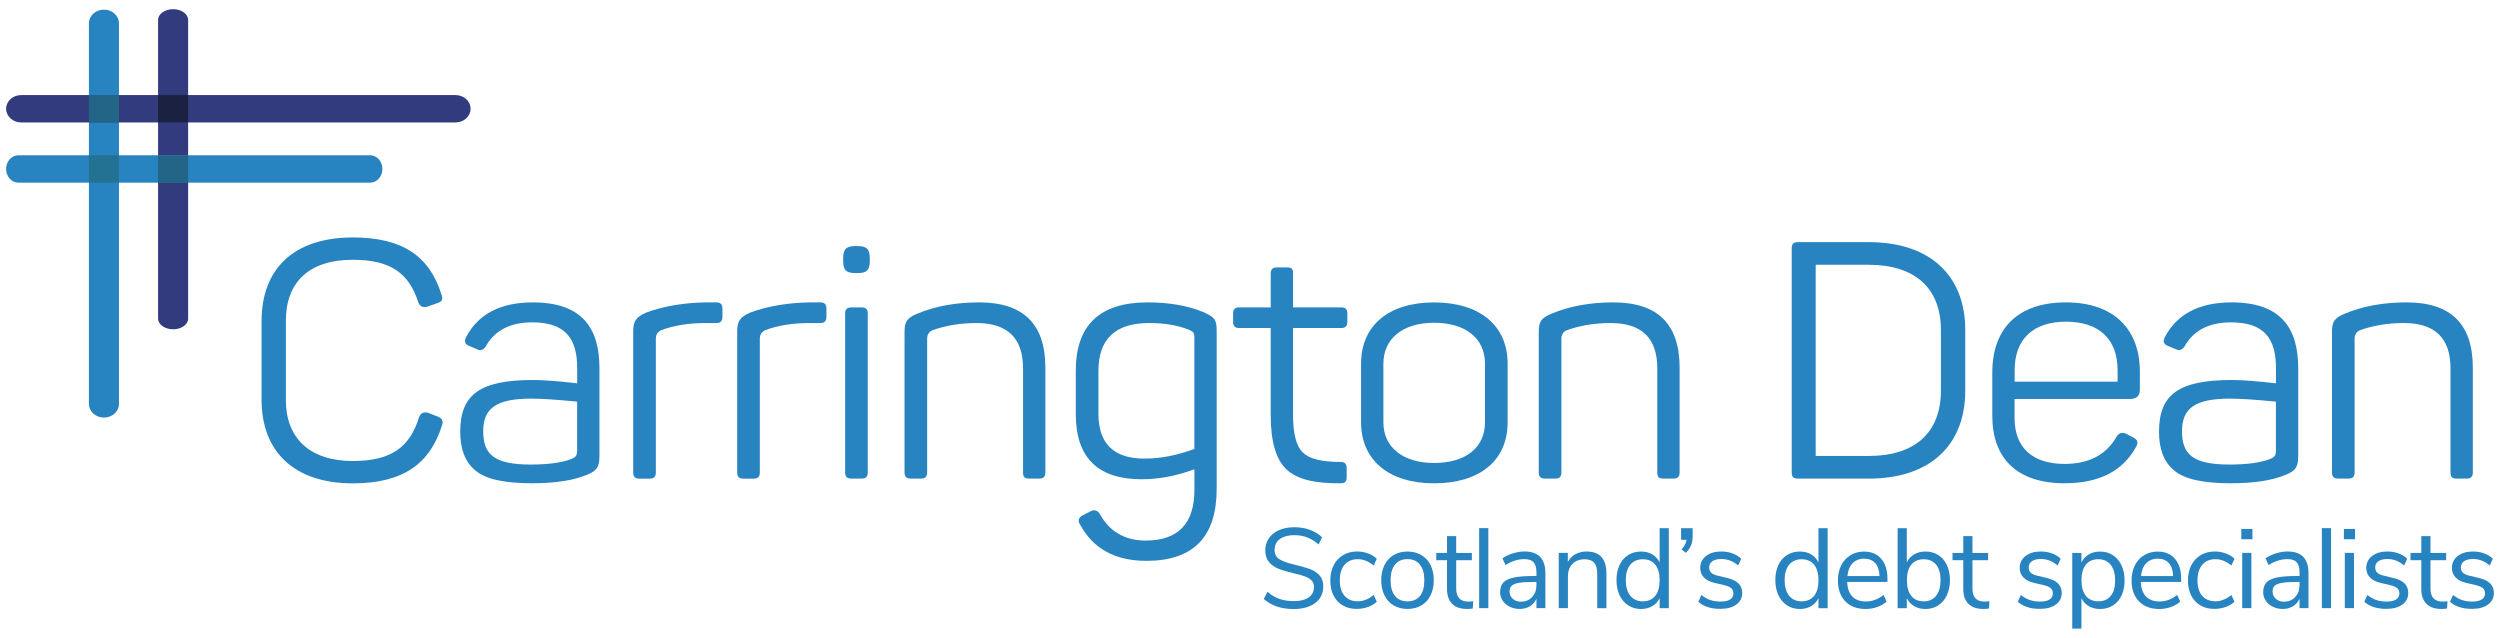 <?xml version="1.0" encoding="utf-8"?>
<!-- Generator: Adobe Illustrator 23.0.4, SVG Export Plug-In . SVG Version: 6.00 Build 0)  -->
<svg version="1.1" id="Layer_1" xmlns="http://www.w3.org/2000/svg" xmlns:xlink="http://www.w3.org/1999/xlink" x="0px" y="0px"
	 viewBox="0 0 555.59 141.73" style="enable-background:new 0 0 555.59 141.73;" xml:space="preserve">
<style type="text/css">
	.st0{fill:#2883C1;}
	.st1{fill:#313B7E;}
	.st2{fill:#1B2241;}
	.st3{fill:#236587;}
	.st4{fill:#247293;}
</style>
<g>
	<g>
		<path class="st0" d="M280.86,133.11l0.81-1.59c0.87,0.74,1.77,1.27,2.69,1.59c0.92,0.32,1.98,0.48,3.19,0.48
			c1.43,0,2.53-0.28,3.3-0.83c0.77-0.56,1.16-1.34,1.16-2.35c0-0.59-0.19-1.07-0.56-1.44c-0.37-0.37-0.86-0.66-1.46-0.88
			c-0.6-0.22-1.42-0.44-2.45-0.68c-1.38-0.32-2.51-0.66-3.39-1.01c-0.88-0.35-1.6-0.86-2.14-1.51c-0.55-0.66-0.82-1.51-0.82-2.57
			c0-1.01,0.26-1.9,0.79-2.69c0.53-0.78,1.29-1.39,2.27-1.82c0.98-0.43,2.12-0.64,3.42-0.64c1.23,0,2.37,0.19,3.44,0.58
			c1.07,0.39,1.97,0.94,2.71,1.66l-0.78,1.59c-0.84-0.72-1.69-1.25-2.56-1.58c-0.87-0.33-1.8-0.49-2.81-0.49
			c-1.38,0-2.46,0.29-3.24,0.87c-0.78,0.58-1.17,1.39-1.17,2.43c0,0.89,0.34,1.56,1.03,2.02c0.69,0.45,1.73,0.84,3.13,1.16
			c1.53,0.37,2.73,0.71,3.61,1.02c0.87,0.31,1.6,0.78,2.18,1.4c0.58,0.62,0.87,1.45,0.87,2.5c0,1.01-0.26,1.89-0.79,2.65
			c-0.53,0.76-1.29,1.34-2.28,1.75c-0.99,0.41-2.15,0.62-3.48,0.62C284.74,135.35,282.52,134.61,280.86,133.11z"/>
		<path class="st0" d="M298.41,134.55c-0.89-0.52-1.58-1.26-2.05-2.21c-0.48-0.95-0.72-2.06-0.72-3.34c0-1.28,0.25-2.4,0.74-3.37
			s1.19-1.72,2.09-2.26c0.9-0.54,1.95-0.81,3.16-0.81c0.82,0,1.63,0.15,2.42,0.44c0.79,0.29,1.43,0.68,1.92,1.17l-0.68,1.51
			c-1.16-0.94-2.34-1.41-3.53-1.41c-1.26,0-2.24,0.41-2.95,1.24c-0.71,0.82-1.06,1.98-1.06,3.48c0,1.48,0.35,2.62,1.06,3.43
			c0.71,0.81,1.69,1.21,2.95,1.21c1.19,0,2.37-0.47,3.53-1.41l0.68,1.51c-0.52,0.49-1.18,0.88-1.97,1.16
			c-0.79,0.29-1.61,0.43-2.45,0.43C300.35,135.33,299.3,135.07,298.41,134.55z"/>
		<path class="st0" d="M309.72,134.55c-0.88-0.52-1.56-1.27-2.04-2.23c-0.48-0.97-0.72-2.09-0.72-3.37c0-1.28,0.24-2.4,0.72-3.37
			c0.48-0.97,1.16-1.71,2.04-2.23c0.88-0.52,1.9-0.78,3.06-0.78c1.16,0,2.19,0.26,3.08,0.78c0.89,0.52,1.58,1.27,2.06,2.23
			c0.48,0.97,0.72,2.09,0.72,3.37c0,1.28-0.24,2.4-0.72,3.37c-0.48,0.97-1.16,1.71-2.06,2.23c-0.89,0.52-1.92,0.78-3.08,0.78
			C311.62,135.33,310.6,135.07,309.72,134.55z M315.57,132.44c0.65-0.8,0.97-1.96,0.97-3.49c0-1.5-0.33-2.65-0.98-3.47
			c-0.66-0.82-1.58-1.22-2.77-1.22c-1.19,0-2.12,0.41-2.77,1.22c-0.66,0.82-0.98,1.97-0.98,3.47c0,1.51,0.32,2.67,0.97,3.48
			c0.65,0.81,1.58,1.21,2.79,1.21C313.99,133.64,314.92,133.24,315.57,132.44z"/>
		<path class="st0" d="M327.4,133.62l-0.1,1.61c-0.39,0.07-0.81,0.1-1.26,0.1c-1.48,0-2.59-0.39-3.34-1.16
			c-0.75-0.77-1.12-1.85-1.12-3.23v-6.45h-2.39v-1.61h2.39v-3.73h2.04v3.73h3.48v1.61h-3.48v6.3c0,1.93,0.89,2.9,2.67,2.9
			C326.66,133.69,327.03,133.67,327.4,133.62z"/>
		<path class="st0" d="M328.72,135.15v-17.78h2.04v17.78H328.72z"/>
		<path class="st0" d="M342.29,123.77c0.76,0.8,1.15,2.01,1.15,3.64v7.74h-1.99v-2.09c-0.32,0.72-0.81,1.28-1.46,1.68
			c-0.66,0.39-1.41,0.59-2.27,0.59c-0.79,0-1.52-0.16-2.18-0.48c-0.66-0.32-1.19-0.76-1.58-1.34c-0.39-0.57-0.58-1.2-0.58-1.89
			c0-0.92,0.24-1.64,0.71-2.16c0.47-0.51,1.24-0.88,2.32-1.11c1.08-0.23,2.57-0.34,4.49-0.34h0.55v-0.83c0-1.02-0.21-1.77-0.63-2.23
			c-0.42-0.46-1.1-0.69-2.04-0.69c-1.41,0-2.81,0.44-4.21,1.31l-0.68-1.49c0.64-0.45,1.41-0.82,2.31-1.1
			c0.9-0.28,1.77-0.42,2.61-0.42C340.36,122.57,341.53,122.97,342.29,123.77z M340.48,132.7c0.65-0.68,0.97-1.56,0.97-2.64v-0.73
			h-0.45c-1.48,0-2.61,0.06-3.38,0.19c-0.77,0.13-1.32,0.34-1.65,0.63c-0.33,0.29-0.49,0.73-0.49,1.3c0,0.66,0.24,1.2,0.72,1.63
			c0.48,0.43,1.08,0.64,1.8,0.64C339,133.72,339.83,133.38,340.48,132.7z"/>
		<path class="st0" d="M357,127.44v7.72h-2.04v-7.59c0-1.14-0.22-1.97-0.67-2.5c-0.45-0.52-1.16-0.78-2.13-0.78
			c-1.13,0-2.03,0.34-2.7,1.03c-0.67,0.69-1.01,1.62-1.01,2.8v7.03h-2.04v-12.28h2.02v2.02c0.4-0.76,0.96-1.33,1.69-1.73
			c0.72-0.39,1.55-0.59,2.47-0.59C355.53,122.57,357,124.19,357,127.44z"/>
		<path class="st0" d="M370.87,117.38v17.78h-2.04v-2.24c-0.37,0.77-0.91,1.37-1.63,1.79c-0.72,0.42-1.55,0.63-2.51,0.63
			c-1.08,0-2.03-0.27-2.85-0.81c-0.82-0.54-1.46-1.29-1.92-2.26c-0.45-0.97-0.68-2.09-0.68-3.37c0-1.26,0.23-2.37,0.68-3.33
			c0.45-0.96,1.09-1.7,1.92-2.22c0.82-0.52,1.77-0.78,2.85-0.78c0.96,0,1.79,0.21,2.51,0.63c0.71,0.42,1.26,1.02,1.63,1.79v-7.61
			H370.87z M367.86,132.42c0.65-0.81,0.97-1.97,0.97-3.47c0-1.5-0.32-2.65-0.97-3.45c-0.65-0.81-1.57-1.21-2.76-1.21
			c-1.19,0-2.12,0.4-2.79,1.21c-0.66,0.81-1,1.94-1,3.4c0,1.5,0.33,2.66,1,3.49c0.66,0.83,1.59,1.25,2.79,1.25
			C366.29,133.64,367.21,133.23,367.86,132.42z"/>
		<path class="st0" d="M376.17,117.38v1.82c0,0.71-0.11,1.35-0.34,1.94c-0.23,0.59-0.62,1.16-1.17,1.72l-0.96-0.76
			c0.66-0.72,1.02-1.44,1.11-2.14h-1.21v-2.57H376.17z"/>
		<path class="st0" d="M377.43,133.74l0.68-1.51c0.66,0.52,1.32,0.9,2,1.12c0.68,0.23,1.45,0.34,2.31,0.34
			c0.91,0,1.6-0.16,2.08-0.47s0.72-0.76,0.72-1.35c0-0.49-0.16-0.87-0.48-1.16c-0.32-0.28-0.85-0.51-1.59-0.68l-2.07-0.48
			c-1.04-0.24-1.84-0.64-2.4-1.21c-0.55-0.57-0.83-1.28-0.83-2.12c0-1.09,0.43-1.97,1.29-2.65s2-1.01,3.43-1.01
			c0.86,0,1.67,0.14,2.45,0.42c0.77,0.28,1.42,0.68,1.94,1.2l-0.68,1.49c-1.13-0.96-2.36-1.44-3.71-1.44
			c-0.86,0-1.53,0.16-2.01,0.49c-0.48,0.33-0.72,0.79-0.72,1.37c0,0.49,0.15,0.88,0.44,1.17c0.29,0.29,0.77,0.52,1.43,0.67l2.09,0.5
			c1.14,0.27,1.99,0.68,2.55,1.22c0.56,0.55,0.83,1.26,0.83,2.13c0,1.08-0.43,1.93-1.3,2.57c-0.87,0.64-2.05,0.96-3.54,0.96
			C380.28,135.33,378.64,134.8,377.43,133.74z"/>
		<path class="st0" d="M406.17,117.38v17.78h-2.04v-2.24c-0.37,0.77-0.91,1.37-1.63,1.79c-0.72,0.42-1.55,0.63-2.51,0.63
			c-1.08,0-2.03-0.27-2.85-0.81c-0.82-0.54-1.46-1.29-1.92-2.26c-0.45-0.97-0.68-2.09-0.68-3.37c0-1.26,0.23-2.37,0.68-3.33
			c0.45-0.96,1.09-1.7,1.92-2.22c0.82-0.52,1.77-0.78,2.85-0.78c0.96,0,1.79,0.21,2.51,0.63c0.71,0.42,1.26,1.02,1.63,1.79v-7.61
			H406.17z M403.16,132.42c0.65-0.81,0.97-1.97,0.97-3.47c0-1.5-0.32-2.65-0.97-3.45c-0.65-0.81-1.57-1.21-2.76-1.21
			c-1.19,0-2.12,0.4-2.79,1.21c-0.66,0.81-1,1.94-1,3.4c0,1.5,0.33,2.66,1,3.49c0.66,0.83,1.59,1.25,2.79,1.25
			C401.59,133.64,402.51,133.23,403.16,132.42z"/>
		<path class="st0" d="M419.48,129.33h-8.98c0.07,1.43,0.45,2.51,1.16,3.24c0.71,0.73,1.71,1.1,3,1.1c1.43,0,2.74-0.49,3.93-1.46
			l0.68,1.49c-0.54,0.5-1.23,0.9-2.07,1.2c-0.84,0.29-1.7,0.44-2.57,0.44c-1.92,0-3.43-0.56-4.53-1.69
			c-1.1-1.13-1.65-2.68-1.65-4.66c0-1.26,0.24-2.37,0.73-3.34c0.49-0.97,1.17-1.72,2.05-2.26c0.88-0.54,1.89-0.81,3.01-0.81
			c1.63,0,2.91,0.53,3.83,1.6c0.92,1.07,1.39,2.53,1.39,4.4V129.33z M411.71,125.17c-0.65,0.67-1.03,1.62-1.15,2.85h7.13
			c-0.03-1.24-0.34-2.2-0.93-2.86c-0.59-0.66-1.41-1-2.47-1C413.22,124.16,412.35,124.5,411.71,125.17z"/>
		<path class="st0" d="M430.75,123.35c0.82,0.52,1.46,1.26,1.92,2.22c0.45,0.96,0.68,2.07,0.68,3.33c0,1.28-0.23,2.4-0.68,3.37
			c-0.45,0.97-1.09,1.72-1.92,2.26c-0.82,0.54-1.77,0.81-2.85,0.81c-0.96,0-1.79-0.21-2.51-0.63c-0.72-0.42-1.26-1.02-1.63-1.79
			v2.24h-2.04v-17.78h2.04v7.61c0.37-0.77,0.91-1.37,1.63-1.79c0.71-0.42,1.55-0.63,2.51-0.63
			C428.98,122.57,429.93,122.83,430.75,123.35z M430.28,132.39c0.66-0.83,0.98-2,0.98-3.49c0-1.46-0.33-2.6-0.98-3.4
			c-0.66-0.81-1.58-1.21-2.77-1.21c-1.19,0-2.11,0.4-2.76,1.21c-0.65,0.81-0.97,1.96-0.97,3.45c0,1.5,0.32,2.65,0.97,3.47
			c0.65,0.82,1.57,1.22,2.76,1.22C428.7,133.64,429.62,133.23,430.28,132.39z"/>
		<path class="st0" d="M442.13,133.62l-0.1,1.61c-0.39,0.07-0.81,0.1-1.26,0.1c-1.48,0-2.59-0.39-3.34-1.16
			c-0.75-0.77-1.12-1.85-1.12-3.23v-6.45h-2.39v-1.61h2.39v-3.73h2.04v3.73h3.48v1.61h-3.48v6.3c0,1.93,0.89,2.9,2.67,2.9
			C441.39,133.69,441.76,133.67,442.13,133.62z"/>
		<path class="st0" d="M448.43,133.74l0.68-1.51c0.66,0.52,1.32,0.9,2,1.12c0.68,0.23,1.45,0.34,2.31,0.34
			c0.91,0,1.6-0.16,2.08-0.47s0.72-0.76,0.72-1.35c0-0.49-0.16-0.87-0.48-1.16c-0.32-0.28-0.85-0.51-1.59-0.68l-2.07-0.48
			c-1.04-0.24-1.84-0.64-2.4-1.21c-0.55-0.57-0.83-1.28-0.83-2.12c0-1.09,0.43-1.97,1.29-2.65c0.86-0.67,2-1.01,3.43-1.01
			c0.86,0,1.67,0.14,2.45,0.42c0.77,0.28,1.42,0.68,1.94,1.2l-0.68,1.49c-1.12-0.96-2.36-1.44-3.7-1.44c-0.86,0-1.53,0.16-2.01,0.49
			s-0.72,0.79-0.72,1.37c0,0.49,0.15,0.88,0.44,1.17s0.77,0.52,1.43,0.67l2.09,0.5c1.14,0.27,1.99,0.68,2.55,1.22
			c0.55,0.55,0.83,1.26,0.83,2.13c0,1.08-0.44,1.93-1.3,2.57c-0.87,0.64-2.05,0.96-3.54,0.96
			C451.28,135.33,449.64,134.8,448.43,133.74z"/>
		<path class="st0" d="M469.56,123.38c0.82,0.54,1.46,1.29,1.92,2.26c0.45,0.97,0.68,2.09,0.68,3.37c0,1.28-0.23,2.39-0.68,3.34
			c-0.46,0.95-1.09,1.69-1.91,2.21c-0.82,0.52-1.77,0.78-2.86,0.78c-0.96,0-1.79-0.21-2.51-0.63c-0.71-0.42-1.26-1.02-1.63-1.79
			v6.78h-2.04v-16.82h2.04v2.12c0.37-0.77,0.91-1.37,1.63-1.79c0.71-0.42,1.55-0.63,2.51-0.63
			C467.79,122.57,468.73,122.84,469.56,123.38z M469.08,132.43c0.66-0.81,0.98-1.95,0.98-3.43c0-1.48-0.33-2.63-0.98-3.47
			c-0.66-0.83-1.58-1.25-2.77-1.25c-1.19,0-2.11,0.4-2.76,1.21c-0.65,0.81-0.97,1.96-0.97,3.45c0,1.5,0.32,2.65,0.97,3.47
			c0.65,0.82,1.57,1.22,2.76,1.22C467.5,133.64,468.42,133.24,469.08,132.43z"/>
		<path class="st0" d="M484.74,129.33h-8.98c0.07,1.43,0.46,2.51,1.16,3.24c0.71,0.73,1.71,1.1,3,1.1c1.43,0,2.74-0.49,3.93-1.46
			l0.68,1.49c-0.54,0.5-1.23,0.9-2.07,1.2c-0.84,0.29-1.7,0.44-2.57,0.44c-1.92,0-3.43-0.56-4.53-1.69
			c-1.1-1.13-1.65-2.68-1.65-4.66c0-1.26,0.24-2.37,0.73-3.34c0.49-0.97,1.17-1.72,2.06-2.26c0.88-0.54,1.89-0.81,3.01-0.81
			c1.63,0,2.91,0.53,3.83,1.6s1.39,2.53,1.39,4.4V129.33z M476.96,125.17c-0.65,0.67-1.03,1.62-1.15,2.85h7.13
			c-0.03-1.24-0.34-2.2-0.93-2.86c-0.59-0.66-1.41-1-2.47-1C478.47,124.16,477.61,124.5,476.96,125.17z"/>
		<path class="st0" d="M489.02,134.55c-0.89-0.52-1.58-1.26-2.06-2.21c-0.48-0.95-0.72-2.06-0.72-3.34c0-1.28,0.25-2.4,0.74-3.37
			c0.5-0.97,1.19-1.72,2.09-2.26c0.9-0.54,1.95-0.81,3.17-0.81c0.82,0,1.63,0.15,2.42,0.44c0.79,0.29,1.43,0.68,1.92,1.17
			l-0.68,1.51c-1.16-0.94-2.34-1.41-3.53-1.41c-1.26,0-2.24,0.41-2.95,1.24c-0.7,0.82-1.06,1.98-1.06,3.48
			c0,1.48,0.35,2.62,1.06,3.43c0.7,0.81,1.69,1.21,2.95,1.21c1.19,0,2.37-0.47,3.53-1.41l0.68,1.51c-0.52,0.49-1.18,0.88-1.97,1.16
			c-0.79,0.29-1.61,0.43-2.45,0.43C490.97,135.33,489.91,135.07,489.02,134.55z"/>
		<path class="st0" d="M498.1,117.55h2.47v2.29h-2.47V117.55z M498.3,135.15v-12.28h2.04v12.28H498.3z"/>
		<path class="st0" d="M511.88,123.77c0.76,0.8,1.15,2.01,1.15,3.64v7.74h-1.99v-2.09c-0.32,0.72-0.81,1.28-1.47,1.68
			c-0.66,0.39-1.41,0.59-2.27,0.59c-0.79,0-1.52-0.16-2.18-0.48c-0.66-0.32-1.19-0.76-1.58-1.34c-0.39-0.57-0.58-1.2-0.58-1.89
			c0-0.92,0.24-1.64,0.71-2.16c0.47-0.51,1.24-0.88,2.32-1.11c1.08-0.23,2.57-0.34,4.49-0.34h0.56v-0.83c0-1.02-0.21-1.77-0.63-2.23
			c-0.42-0.46-1.1-0.69-2.04-0.69c-1.41,0-2.82,0.44-4.21,1.31l-0.68-1.49c0.64-0.45,1.41-0.82,2.31-1.1
			c0.9-0.28,1.77-0.42,2.61-0.42C509.95,122.57,511.11,122.97,511.88,123.77z M510.06,132.7c0.65-0.68,0.97-1.56,0.97-2.64v-0.73
			h-0.46c-1.48,0-2.6,0.06-3.38,0.19c-0.77,0.13-1.32,0.34-1.65,0.63c-0.33,0.29-0.49,0.73-0.49,1.3c0,0.66,0.24,1.2,0.72,1.63
			c0.48,0.43,1.08,0.64,1.8,0.64C508.59,133.72,509.42,133.38,510.06,132.7z"/>
		<path class="st0" d="M516,135.15v-17.78h2.04v17.78H516z"/>
		<path class="st0" d="M520.9,117.55h2.47v2.29h-2.47V117.55z M521.1,135.15v-12.28h2.04v12.28H521.1z"/>
		<path class="st0" d="M525.44,133.74l0.68-1.51c0.66,0.52,1.32,0.9,2,1.12c0.68,0.23,1.45,0.34,2.31,0.34
			c0.91,0,1.6-0.16,2.08-0.47c0.48-0.31,0.72-0.76,0.72-1.35c0-0.49-0.16-0.87-0.48-1.16c-0.32-0.28-0.85-0.51-1.59-0.68l-2.07-0.48
			c-1.04-0.24-1.84-0.64-2.39-1.21c-0.55-0.57-0.83-1.28-0.83-2.12c0-1.09,0.43-1.97,1.29-2.65c0.86-0.67,2-1.01,3.43-1.01
			c0.86,0,1.67,0.14,2.44,0.42c0.78,0.28,1.42,0.68,1.94,1.2l-0.68,1.49c-1.13-0.96-2.36-1.44-3.71-1.44c-0.86,0-1.53,0.16-2,0.49
			c-0.48,0.33-0.72,0.79-0.72,1.37c0,0.49,0.15,0.88,0.44,1.17c0.3,0.29,0.77,0.52,1.43,0.67l2.09,0.5
			c1.15,0.27,1.99,0.68,2.55,1.22c0.55,0.55,0.83,1.26,0.83,2.13c0,1.08-0.43,1.93-1.3,2.57c-0.86,0.64-2.05,0.96-3.54,0.96
			C528.28,135.33,526.65,134.8,525.44,133.74z"/>
		<path class="st0" d="M543.92,133.62l-0.1,1.61c-0.39,0.07-0.81,0.1-1.26,0.1c-1.48,0-2.59-0.39-3.34-1.16
			c-0.75-0.77-1.12-1.85-1.12-3.23v-6.45h-2.4v-1.61h2.4v-3.73h2.04v3.73h3.48v1.61h-3.48v6.3c0,1.93,0.89,2.9,2.67,2.9
			C543.18,133.69,543.55,133.67,543.92,133.62z"/>
		<path class="st0" d="M544.47,133.74l0.68-1.51c0.66,0.52,1.32,0.9,2,1.12c0.68,0.23,1.45,0.34,2.31,0.34
			c0.91,0,1.6-0.16,2.08-0.47c0.48-0.31,0.72-0.76,0.72-1.35c0-0.49-0.16-0.87-0.48-1.16c-0.32-0.28-0.85-0.51-1.59-0.68l-2.07-0.48
			c-1.04-0.24-1.84-0.64-2.39-1.21c-0.55-0.57-0.83-1.28-0.83-2.12c0-1.09,0.43-1.97,1.29-2.65c0.86-0.67,2-1.01,3.43-1.01
			c0.86,0,1.67,0.14,2.44,0.42c0.78,0.28,1.42,0.68,1.94,1.2l-0.68,1.49c-1.13-0.96-2.36-1.44-3.71-1.44c-0.86,0-1.53,0.16-2,0.49
			c-0.48,0.33-0.72,0.79-0.72,1.37c0,0.49,0.15,0.88,0.44,1.17c0.3,0.29,0.77,0.52,1.43,0.67l2.09,0.5
			c1.14,0.27,1.99,0.68,2.55,1.22c0.55,0.55,0.83,1.26,0.83,2.13c0,1.08-0.43,1.93-1.3,2.57c-0.86,0.64-2.05,0.96-3.54,0.96
			C547.32,135.33,545.68,134.8,544.47,133.74z"/>
	</g>
	<g>
		<g>
			<g>
				<path class="st0" d="M23.1,92.8L23.1,92.8c-1.85,0-3.34-1.36-3.34-3.04V5.18c0-1.68,1.5-3.04,3.34-3.04h0
					c1.85,0,3.34,1.36,3.34,3.04v84.58C26.45,91.44,24.95,92.8,23.1,92.8z"/>
			</g>
			<g>
				<path class="st1" d="M1.36,24.17L1.36,24.17c0-1.68,1.5-3.04,3.34-3.04h96.54c1.85,0,3.34,1.36,3.34,3.04v0
					c0,1.68-1.5,3.04-3.34,3.04H4.71C2.86,27.21,1.36,25.85,1.36,24.17z"/>
			</g>
			<g>
				<path class="st1" d="M38.47,73.18L38.47,73.18c-1.85,0-3.34-1.07-3.34-2.39V4.43c0-1.32,1.5-2.39,3.34-2.39h0
					c1.85,0,3.34,1.07,3.34,2.39V70.8C41.82,72.12,40.32,73.18,38.47,73.18z"/>
			</g>
			<g>
				<path class="st0" d="M1.36,37.55L1.36,37.55c0-1.68,1.21-3.04,2.71-3.04h78.2c1.49,0,2.71,1.36,2.71,3.04v0
					c0,1.68-1.21,3.04-2.71,3.04H4.07C2.58,40.6,1.36,39.23,1.36,37.55z"/>
			</g>
		</g>
		<rect x="35.13" y="21.12" class="st2" width="6.68" height="6.08"/>
		<rect x="19.76" y="21.12" class="st3" width="6.68" height="6.08"/>
		<rect x="19.76" y="34.51" class="st4" width="6.68" height="6.08"/>
		<rect x="35.13" y="34.57" class="st3" width="6.68" height="6.08"/>
	</g>
	<g>
		<path class="st0" d="M58.13,71.35c0-11.62,7.18-18.58,20.28-18.58c11.03,0,17.03,4.14,19.69,12.66c0.37,1.11,0.22,1.56-0.89,1.93
			l-2.29,0.81c-0.96,0.22-1.56-0.08-1.93-0.89c-2.07-6.59-6.22-9.55-14.58-9.55c-9.7,0-14.88,4.96-14.88,13.55v17.62
			c0,8.51,5.33,13.55,14.88,13.55c8.51,0,12.66-3.03,14.73-9.77c0.37-0.89,1.04-1.18,1.93-0.96l2.29,0.89
			c0.89,0.37,1.18,0.96,0.89,1.85c-2.66,8.59-8.66,12.96-19.84,12.96c-12.95,0-20.28-6.96-20.28-18.58V71.35z"/>
		<path class="st0" d="M118.41,67.2c10.96,0,14.81,5.7,14.81,14.66v19.39c0,2.59-0.59,3.33-2.66,4.22
			c-2.96,1.26-7.03,1.93-12.29,1.93c-6.14,0-10.29-0.89-12.58-2.81c-2.3-1.85-3.41-4.74-3.41-8.66c0-8.37,4.51-11.48,16.29-11.48
			c2,0,5.26,0.22,9.7,0.74v-3.41c0-6.44-2.52-10.14-9.99-10.14c-4.89,0-8.36,1.78-10.36,5.4c-0.52,0.74-1.18,0.96-1.85,0.59
			l-1.78-0.74c-0.96-0.37-1.18-0.96-0.74-1.93C106.27,69.79,111.23,67.2,118.41,67.2z M128.26,89.26
			c-4.44-0.44-7.85-0.67-10.21-0.67c-7.77,0-10.66,2.15-10.66,7.25c0,5.03,2.29,7.4,10.51,7.4c3.78,0,6.74-0.37,8.96-1.18
			c1.18-0.52,1.4-0.74,1.4-2.15V89.26z"/>
		<path class="st0" d="M159.22,67.2c0.89,0,1.33,0.45,1.33,1.34v1.92c0,0.89-0.45,1.33-1.33,1.33h-2.44c-3.7,0-6.96,0.52-9.77,1.56
			c-0.81,0.37-1.26,0.96-1.26,1.93v29.76c0,0.89-0.44,1.33-1.33,1.33h-2.37c-0.89,0-1.33-0.44-1.33-1.33V73.64
			c0-2.29,0.67-3.18,2.81-4.14c3.78-1.41,8.22-2.22,13.4-2.3H159.22z"/>
		<path class="st0" d="M182.33,67.2c0.89,0,1.33,0.45,1.33,1.34v1.92c0,0.89-0.45,1.33-1.33,1.33h-2.44c-3.7,0-6.96,0.52-9.77,1.56
			c-0.81,0.37-1.26,0.96-1.26,1.93v29.76c0,0.89-0.44,1.33-1.33,1.33h-2.37c-0.89,0-1.33-0.44-1.33-1.33V73.64
			c0-2.29,0.67-3.18,2.81-4.14c3.78-1.41,8.22-2.22,13.4-2.3H182.33z"/>
		<path class="st0" d="M190.56,54.69c2.07,0,2.74,0.67,2.74,2.74v0.52c0,2.07-0.67,2.74-2.74,2.74h-0.44
			c-2.07,0-2.74-0.67-2.74-2.74v-0.52c0-2.07,0.67-2.74,2.74-2.74H190.56z M191.52,68.31c0.89,0,1.33,0.44,1.33,1.33v35.39
			c0,0.89-0.44,1.33-1.33,1.33h-2.37c-0.89,0-1.33-0.44-1.33-1.33V69.65c0-0.89,0.44-1.33,1.33-1.33H191.52z"/>
		<path class="st0" d="M217.59,67.2c9.85,0,14.73,4.81,14.73,14.51v23.32c0,0.89-0.44,1.33-1.33,1.33h-2.3
			c-0.96,0-1.33-0.37-1.33-1.33V81.86c0-6.74-3.48-10.07-10.36-10.07c-3.48,0-6.81,0.52-9.84,1.63c-0.74,0.37-1.11,0.96-1.11,1.85
			v29.76c0,0.89-0.44,1.33-1.33,1.33h-2.37c-0.89,0-1.33-0.44-1.33-1.33V73.79c0-2.3,0.52-3.11,2.81-4.07
			C207.89,68.02,212.48,67.2,217.59,67.2z"/>
		<path class="st0" d="M239.08,82.38c0-10.14,5.33-15.18,15.99-15.18c4.81,0,8.96,0.74,12.51,2.22c2.37,1.11,2.81,1.63,2.81,4.07
			v35.16c0,10.66-5.18,15.99-15.62,15.99c-6.89,0-11.77-2.66-14.66-7.92c-0.67-0.96-0.44-1.7,0.52-2.22l1.63-0.81
			c0.89-0.52,1.63-0.3,2.15,0.52c2.15,3.92,5.55,5.92,10.22,5.92c7.18,0,10.81-3.78,10.81-11.25v-4.59c-4,1.48-7.92,2.22-11.7,2.22
			c-9.77,0-14.66-4.81-14.66-14.44V82.38z M255.36,71.79c-7.48,0-11.25,3.55-11.25,10.66v9.48c0,6.66,3.41,9.99,10.21,9.99
			c3.63,0,7.33-0.74,11.11-2.15V75.13c0-1.18-0.15-1.41-1.41-1.93C261.51,72.24,258.62,71.79,255.36,71.79z"/>
		<path class="st0" d="M286.03,59.43c1.11,0,1.33,0.37,1.33,1.33v7.55h10.74c0.89,0,1.33,0.44,1.33,1.33v1.93
			c0,0.89-0.45,1.33-1.33,1.33h-10.74v19.25c0,4.29,0.74,7.11,2.22,8.44c1.41,1.41,4.22,2.07,8.37,2.07c0.89,0,1.33,0.44,1.33,1.41
			v2c0,0.96-0.37,1.33-1.33,1.33c-5.77,0.07-9.77-0.89-12.07-3.11c-2.3-2.15-3.48-6.14-3.48-11.99V72.9h-7.03
			c-0.89,0-1.33-0.45-1.33-1.33v-1.93c0-0.89,0.44-1.33,1.33-1.33h7.03v-7.55c0-0.89,0.45-1.33,1.34-1.33H286.03z"/>
		<path class="st0" d="M302.48,80.83c0-8.51,6.15-13.62,16.21-13.62c10.14,0,16.36,5.11,16.36,13.62v13.03
			c0,8.51-6.22,13.55-16.36,13.55c-10.07,0-16.21-5.18-16.21-13.55V80.83z M330.02,80.83c0-5.63-4.29-9.1-11.33-9.1
			c-6.88,0-11.25,3.48-11.25,9.1v13.03c0,5.63,4.44,9.03,11.25,9.03c7.03,0,11.33-3.41,11.33-9.03V80.83z"/>
		<path class="st0" d="M358.54,67.2c9.85,0,14.73,4.81,14.73,14.51v23.32c0,0.89-0.44,1.33-1.33,1.33h-2.3
			c-0.96,0-1.33-0.37-1.33-1.33V81.86c0-6.74-3.48-10.07-10.36-10.07c-3.48,0-6.81,0.52-9.84,1.63c-0.74,0.37-1.11,0.96-1.11,1.85
			v29.76c0,0.89-0.44,1.33-1.33,1.33h-2.37c-0.89,0-1.33-0.44-1.33-1.33V73.79c0-2.3,0.52-3.11,2.81-4.07
			C348.84,68.02,353.43,67.2,358.54,67.2z"/>
		<path class="st0" d="M415.28,53.81c13.62,0,21.47,7.4,21.47,19.54v13.47c0,12.14-7.85,19.55-21.47,19.55h-15.62
			c-1.11,0-1.48-0.37-1.48-1.48v-49.6c0-1.11,0.37-1.48,1.48-1.48H415.28z M431.34,73.35c0-9.25-5.7-14.51-16.06-14.51h-11.77v42.49
			h11.77c10.36,0,16.06-5.26,16.06-14.51V73.35z"/>
		<path class="st0" d="M442.76,82.82c0-9.85,5.7-15.62,16.36-15.62c10.73,0,16.43,6.07,16.43,15.33v4.07c0,1.41-0.74,2.07-2.22,2.07
			h-25.62v4.29c0,6.44,3.92,10.14,11.1,10.14c5.48,0,9.33-2.07,11.62-6.14c0.59-0.82,1.33-0.96,2.15-0.52l1.56,0.81
			c0.96,0.52,1.11,1.18,0.52,2.15c-2.96,5.33-8.22,8-15.84,8c-10.73,0-16.06-5.7-16.06-14.95V82.82z M470.6,82.23
			c0-6.74-4-10.74-11.47-10.74c-7.41,0-11.4,4-11.4,10.74v2.59h22.88V82.23z"/>
		<path class="st0" d="M495.94,67.2c10.96,0,14.81,5.7,14.81,14.66v19.39c0,2.59-0.59,3.33-2.66,4.22
			c-2.96,1.26-7.03,1.93-12.29,1.93c-6.14,0-10.29-0.89-12.58-2.81c-2.3-1.85-3.41-4.74-3.41-8.66c0-8.37,4.51-11.48,16.29-11.48
			c2,0,5.25,0.22,9.7,0.74v-3.41c0-6.44-2.52-10.14-9.99-10.14c-4.89,0-8.36,1.78-10.36,5.4c-0.52,0.74-1.18,0.96-1.85,0.59
			l-1.78-0.74c-0.96-0.37-1.18-0.96-0.74-1.93C483.8,69.79,488.76,67.2,495.94,67.2z M505.79,89.26c-4.44-0.44-7.85-0.67-10.21-0.67
			c-7.77,0-10.66,2.15-10.66,7.25c0,5.03,2.29,7.4,10.51,7.4c3.77,0,6.74-0.37,8.96-1.18c1.18-0.52,1.4-0.74,1.4-2.15V89.26z"/>
		<path class="st0" d="M534.82,67.2c9.85,0,14.73,4.81,14.73,14.51v23.32c0,0.89-0.44,1.33-1.33,1.33h-2.3
			c-0.96,0-1.33-0.37-1.33-1.33V81.86c0-6.74-3.48-10.07-10.36-10.07c-3.48,0-6.81,0.52-9.84,1.63c-0.74,0.37-1.11,0.96-1.11,1.85
			v29.76c0,0.89-0.44,1.33-1.33,1.33h-2.37c-0.89,0-1.33-0.44-1.33-1.33V73.79c0-2.3,0.52-3.11,2.81-4.07
			C525.13,68.02,529.72,67.2,534.82,67.2z"/>
	</g>
</g>
</svg>

